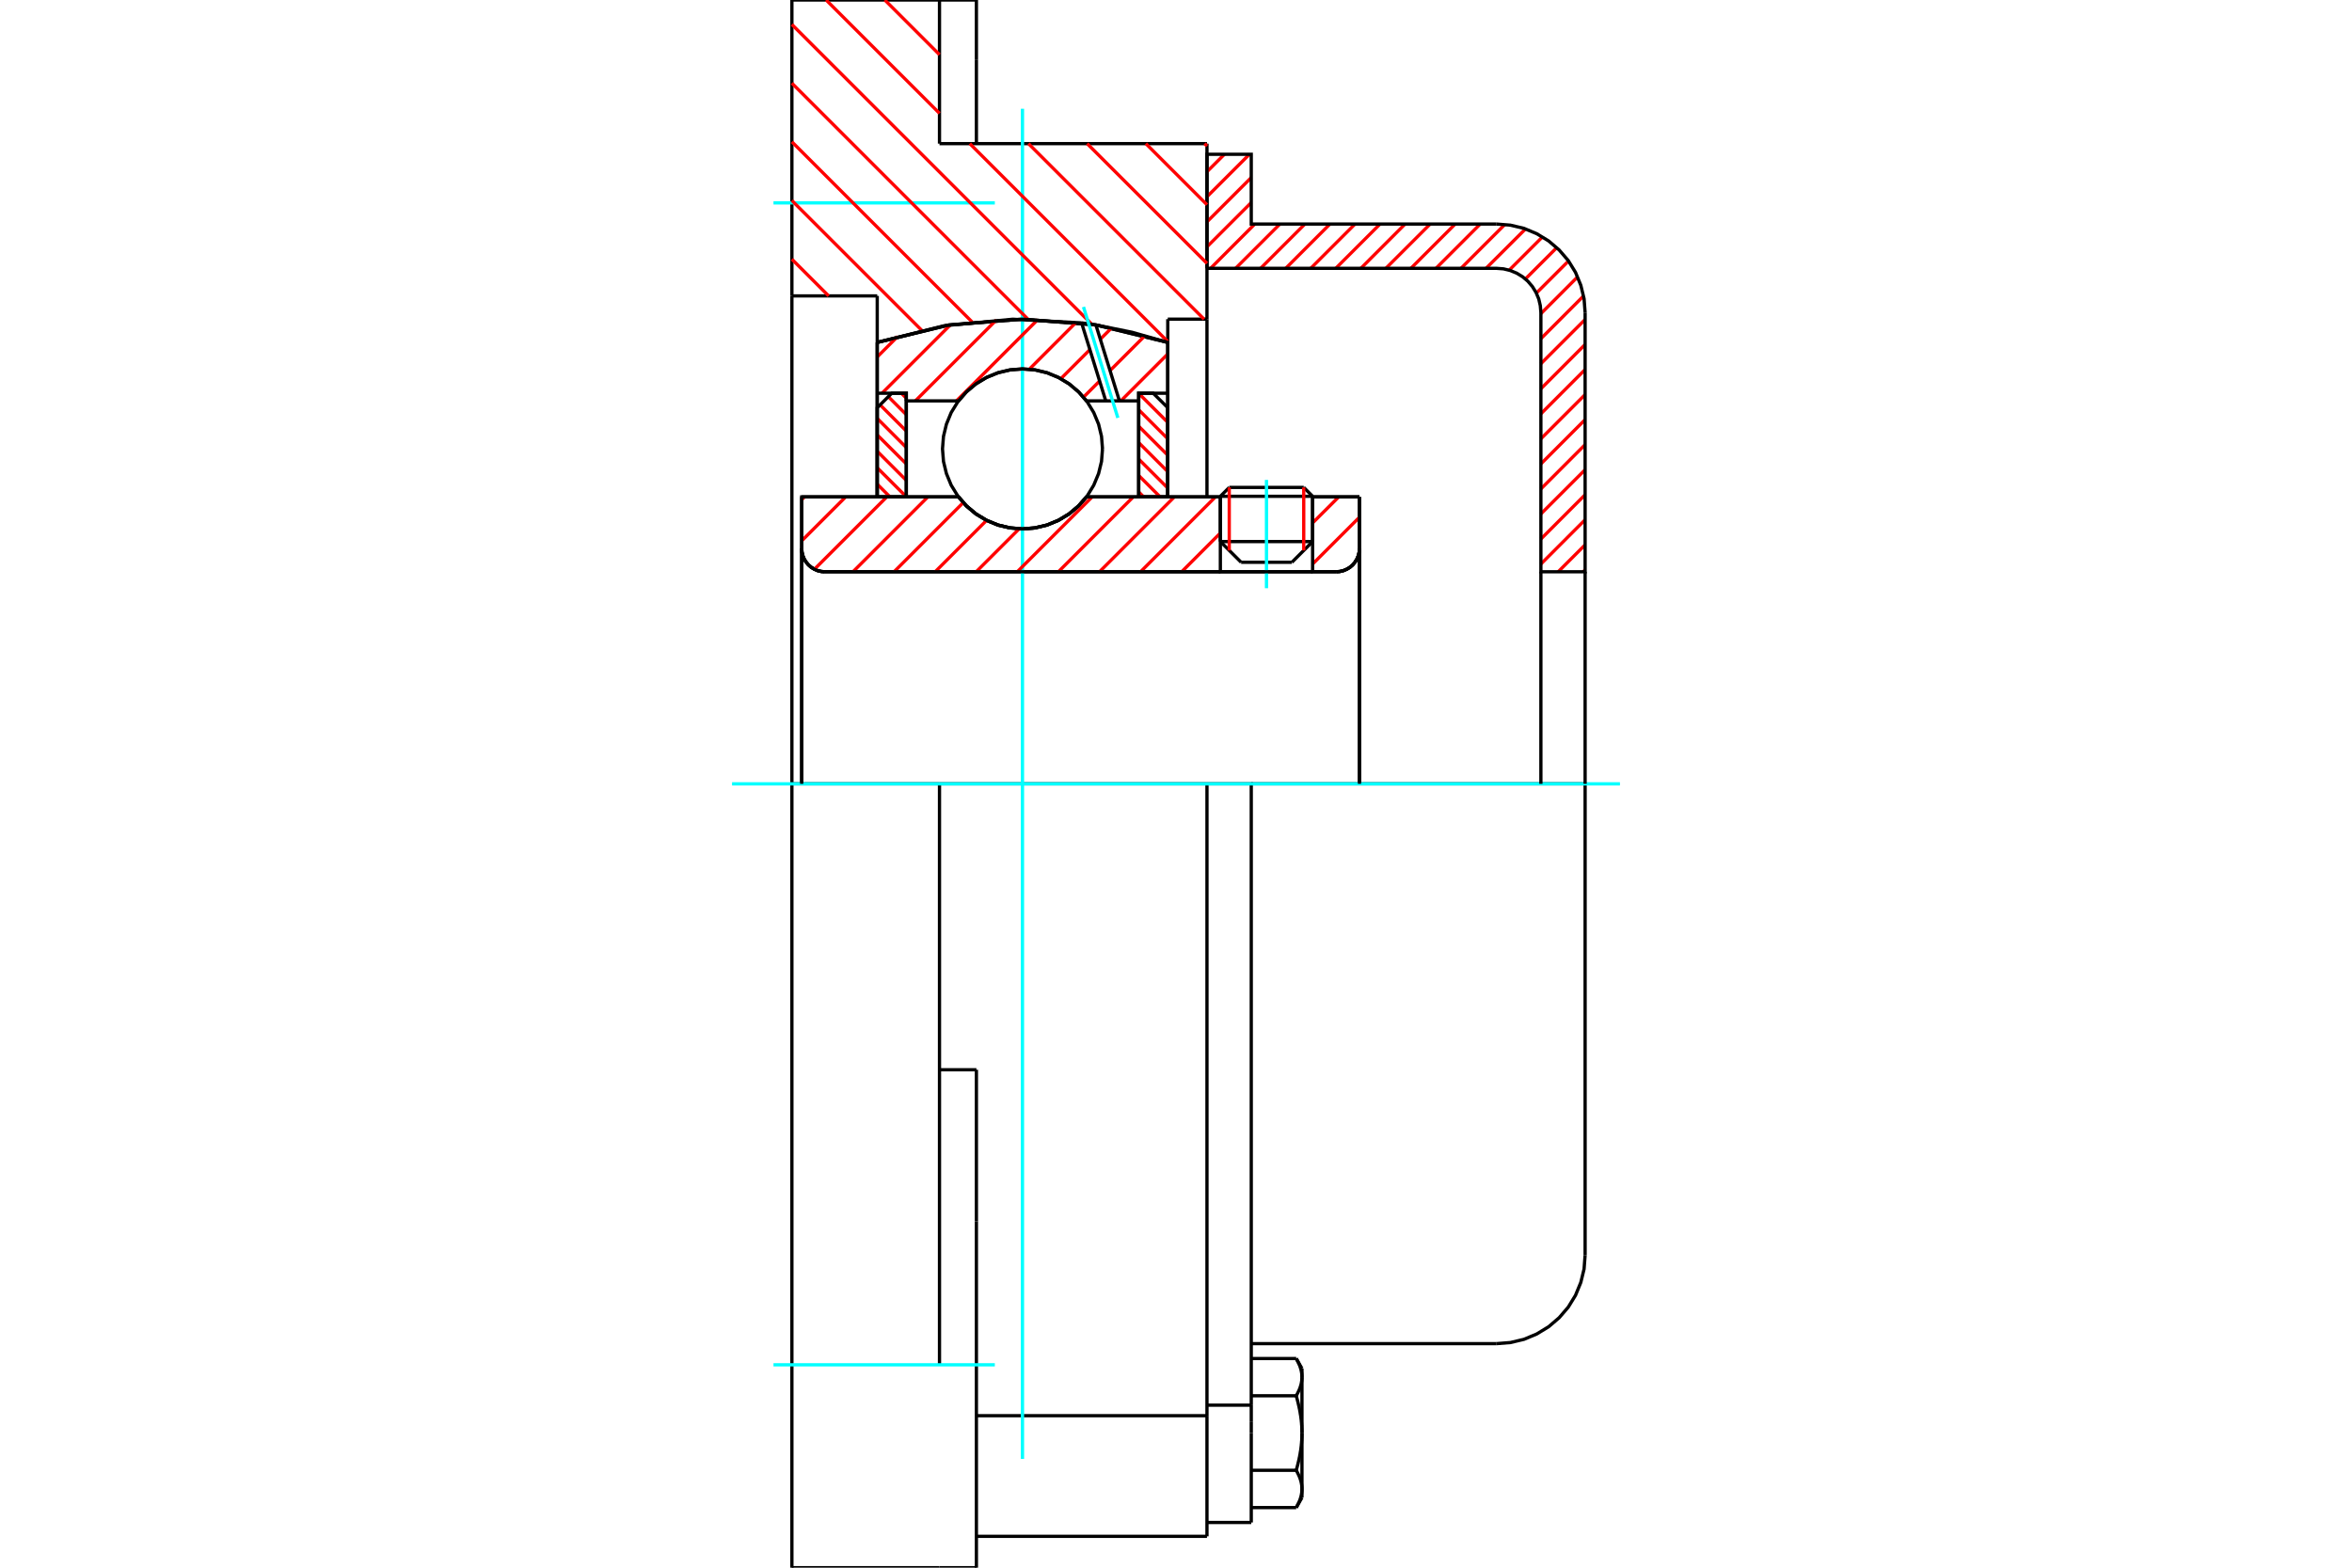 <?xml version="1.0" standalone="no"?>
<!DOCTYPE svg PUBLIC "-//W3C//DTD SVG 1.1//EN"
	"http://www.w3.org/Graphics/SVG/1.1/DTD/svg11.dtd">
<svg xmlns="http://www.w3.org/2000/svg" height="100%" width="100%" viewBox="0 0 36000 24000">
	<rect x="-1800" y="-1200" width="39600" height="26400" style="fill:#FFF"/>
	<g style="fill:none; fill-rule:evenodd" transform="matrix(1 0 0 1 0 0)">
		<g style="fill:none; stroke:#000; stroke-width:50; shape-rendering:geometricPrecision">
			<line x1="20091" y1="7598" x2="18679" y2="7598"/>
			<line x1="18815" y1="7462" x2="19955" y2="7462"/>
			<line x1="18679" y1="8291" x2="20091" y2="8291"/>
			<line x1="19774" y1="8608" x2="18997" y2="8608"/>
			<polyline points="20453,8753 20508,8749 20562,8736 20614,8714 20662,8685 20704,8649 20740,8606 20769,8559 20791,8507 20804,8453 20808,8397"/>
			<line x1="20808" y1="7607" x2="20808" y2="8397"/>
			<line x1="20091" y1="7607" x2="20808" y2="7607"/>
			<line x1="16630" y1="7607" x2="18679" y2="7607"/>
			<polyline points="14671,7607 14796,7749 14941,7870 15103,7967 15278,8039 15462,8082 15650,8097 15839,8082 16023,8039 16198,7967 16360,7870 16505,7749 16630,7607"/>
			<line x1="12271" y1="7607" x2="14671" y2="7607"/>
			<line x1="12271" y1="8397" x2="12271" y2="7607"/>
			<polyline points="12271,8397 12275,8453 12288,8507 12309,8559 12339,8606 12375,8649 12417,8685 12465,8714 12516,8736 12571,8749 12626,8753"/>
			<line x1="20453" y1="8753" x2="12626" y2="8753"/>
			<line x1="20808" y1="8397" x2="20808" y2="12000"/>
			<line x1="12271" y1="8397" x2="12271" y2="12000"/>
			<line x1="18815" y1="7462" x2="18679" y2="7598"/>
			<line x1="20091" y1="7598" x2="19955" y2="7462"/>
			<line x1="19774" y1="8608" x2="20091" y2="8291"/>
			<line x1="18679" y1="8291" x2="18997" y2="8608"/>
			<line x1="18679" y1="7598" x2="18679" y2="8291"/>
			<line x1="20091" y1="8291" x2="20091" y2="7598"/>
			<polyline points="20453,8753 20508,8749 20562,8736 20614,8714 20662,8685 20704,8649 20740,8606 20769,8559 20791,8507 20804,8453 20808,8397"/>
			<polyline points="12271,8397 12275,8453 12288,8507 12309,8559 12339,8606 12375,8649 12417,8685 12465,8714 12516,8736 12571,8749 12626,8753"/>
			<polyline points="18474,23520 18474,21939 18474,21673"/>
			<line x1="14945" y1="21673" x2="18474" y2="21673"/>
			<line x1="14380" y1="2199" x2="18474" y2="2199"/>
			<line x1="18474" y1="12000" x2="18474" y2="21673"/>
			<line x1="18474" y1="12000" x2="14380" y2="12000"/>
			<line x1="14945" y1="16377" x2="14380" y2="16377"/>
			<line x1="14380" y1="12000" x2="12121" y2="12000"/>
			<line x1="13427" y1="4530" x2="12121" y2="4530"/>
			<line x1="13427" y1="5242" x2="13427" y2="4530"/>
			<polyline points="17874,5242 16776,4975 15650,4886 14525,4975 13427,5242"/>
			<line x1="17874" y1="4886" x2="17874" y2="5242"/>
			<line x1="18474" y1="4886" x2="17874" y2="4886"/>
			<line x1="18474" y1="2199" x2="18474" y2="4886"/>
			<line x1="14380" y1="0" x2="14380" y2="2199"/>
			<line x1="12121" y1="0" x2="14380" y2="0"/>
			<line x1="12121" y1="4530" x2="12121" y2="0"/>
			<line x1="17874" y1="5242" x2="17874" y2="7607"/>
			<line x1="13427" y1="7607" x2="13427" y2="5242"/>
			<line x1="18474" y1="4886" x2="18474" y2="7607"/>
			<line x1="12121" y1="12000" x2="12121" y2="4530"/>
			<polyline points="12121,24000 12121,20894 12121,12000"/>
			<line x1="14945" y1="18698" x2="14945" y2="16377"/>
			<line x1="14380" y1="20894" x2="14380" y2="12000"/>
			<line x1="14945" y1="24000" x2="14945" y2="18698"/>
			<line x1="14945" y1="910" x2="14945" y2="0"/>
			<line x1="14945" y1="2199" x2="14945" y2="910"/>
			<line x1="12121" y1="24000" x2="14380" y2="24000"/>
			<line x1="14945" y1="23520" x2="18474" y2="23520"/>
			<line x1="14945" y1="0" x2="14380" y2="0"/>
			<line x1="14380" y1="24000" x2="14945" y2="24000"/>
			<line x1="18474" y1="21512" x2="19152" y2="21512"/>
			<line x1="19152" y1="21770" x2="19152" y2="21512"/>
			<line x1="19152" y1="21939" x2="19152" y2="21770"/>
			<line x1="19152" y1="23308" x2="19152" y2="21939"/>
			<polyline points="19152,21512 19152,12000 18474,12000"/>
			<polyline points="19840,21368 19845,21359 19850,21350 19855,21341 19859,21333 19864,21324 19868,21315 19872,21307 19876,21298 19880,21290 19884,21282 19887,21273 19891,21265 19894,21257 19897,21249 19900,21241 19902,21232 19905,21224 19908,21216 19910,21208 19912,21201 19914,21193 19916,21185 19918,21177 19919,21169 19921,21161 19922,21153 19923,21146 19925,21138 19925,21130 19926,21122 19927,21114 19927,21106 19928,21099 19928,21091 19928,21083"/>
			<polyline points="19928,21939 19928,21923 19928,21907 19927,21892 19927,21876 19926,21861 19925,21845 19925,21829 19923,21814 19922,21798 19921,21782 19919,21767 19918,21751 19916,21735 19914,21720 19912,21704 19910,21688 19908,21672 19905,21656 19902,21640 19900,21624 19897,21608 19894,21591 19891,21575 19887,21558 19884,21542 19880,21525 19876,21508 19872,21491 19868,21474 19864,21457 19859,21439 19855,21422 19850,21404 19845,21386 19840,21368"/>
			<line x1="19928" y1="21083" x2="19928" y2="21939"/>
			<polyline points="19928,22795 19928,22787 19928,22779 19927,22771 19927,22763 19926,22756 19925,22748 19925,22740 19923,22732 19922,22724 19921,22716 19919,22709 19918,22701 19916,22693 19914,22685 19912,22677 19910,22669 19908,22661 19905,22653 19902,22645 19900,22637 19897,22629 19894,22621 19891,22613 19887,22604 19884,22596 19880,22588 19876,22579 19872,22571 19868,22562 19864,22554 19859,22545 19855,22536 19850,22527 19845,22518 19840,22509"/>
			<line x1="19928" y1="21939" x2="19928" y2="22795"/>
			<polyline points="19840,22509 19845,22491 19850,22473 19855,22456 19859,22438 19864,22421 19868,22404 19872,22386 19876,22370 19880,22353 19884,22336 19887,22319 19891,22303 19894,22286 19897,22270 19900,22254 19902,22238 19905,22222 19908,22206 19910,22190 19912,22174 19914,22158 19916,22142 19918,22127 19919,22111 19921,22095 19922,22080 19923,22064 19925,22048 19925,22033 19926,22017 19927,22001 19927,21986 19928,21970 19928,21955 19928,21939"/>
			<line x1="19928" y1="22795" x2="19928" y2="22927"/>
			<polyline points="19840,23080 19845,23071 19850,23062 19855,23053 19859,23044 19864,23036 19868,23027 19872,23018 19876,23010 19880,23002 19884,22993 19887,22985 19891,22977 19894,22968 19897,22960 19900,22952 19902,22944 19905,22936 19908,22928 19910,22920 19912,22912 19914,22904 19916,22896 19918,22889 19919,22881 19921,22873 19922,22865 19923,22857 19925,22849 19925,22842 19926,22834 19927,22826 19927,22818 19928,22810 19928,22803 19928,22795"/>
			<polyline points="19928,21083 19928,21075 19928,21067 19927,21059 19927,21052 19926,21044 19925,21036 19925,21028 19923,21020 19922,21013 19921,21005 19919,20997 19918,20989 19916,20981 19914,20973 19912,20965 19910,20958 19908,20950 19905,20942 19902,20934 19900,20925 19897,20917 19894,20909 19891,20901 19887,20893 19884,20884 19880,20876 19876,20868 19872,20859 19868,20851 19864,20842 19859,20833 19855,20825 19850,20816 19845,20807 19840,20798"/>
			<line x1="19928" y1="20951" x2="19928" y2="21083"/>
			<line x1="19152" y1="23080" x2="19840" y2="23080"/>
			<line x1="19152" y1="22509" x2="19840" y2="22509"/>
			<line x1="19152" y1="21368" x2="19840" y2="21368"/>
			<line x1="19152" y1="20798" x2="19840" y2="20798"/>
			<polyline points="24262,12000 22907,12000 19152,12000"/>
			<line x1="24262" y1="19215" x2="24262" y2="12000"/>
			<line x1="18474" y1="23308" x2="19152" y2="23308"/>
			<line x1="19840" y1="23080" x2="19928" y2="22927"/>
			<line x1="19928" y1="20951" x2="19840" y2="20798"/>
			<polyline points="22907,20570 23119,20553 23326,20504 23522,20422 23704,20311 23865,20173 24004,20011 24115,19830 24196,19633 24246,19427 24262,19215"/>
			<line x1="19152" y1="20570" x2="22907" y2="20570"/>
		</g>
		<g style="fill:none; stroke:#0FF; stroke-width:50; shape-rendering:geometricPrecision">
			<line x1="19385" y1="9005" x2="19385" y2="7347"/>
			<line x1="15650" y1="22335" x2="15650" y2="1665"/>
			<line x1="11205" y1="12000" x2="24795" y2="12000"/>
			<line x1="11839" y1="3106" x2="15227" y2="3106"/>
			<line x1="11839" y1="20894" x2="15227" y2="20894"/>
		</g>
		<g style="fill:none; stroke:#F00; stroke-width:50; shape-rendering:geometricPrecision">
			<line x1="24262" y1="8724" x2="24233" y2="8753"/>
			<line x1="24262" y1="8341" x2="23850" y2="8753"/>
			<line x1="24262" y1="7957" x2="23585" y2="8635"/>
			<line x1="24262" y1="7574" x2="23585" y2="8252"/>
			<line x1="24262" y1="7191" x2="23585" y2="7868"/>
			<line x1="24262" y1="6807" x2="23585" y2="7485"/>
			<line x1="24262" y1="6424" x2="23585" y2="7102"/>
			<line x1="24262" y1="6041" x2="23585" y2="6718"/>
			<line x1="24262" y1="5657" x2="23585" y2="6335"/>
			<line x1="24262" y1="5274" x2="23585" y2="5952"/>
			<line x1="24262" y1="4891" x2="23585" y2="5568"/>
			<line x1="24238" y1="4531" x2="23585" y2="5185"/>
			<line x1="24147" y1="4239" x2="23585" y2="4802"/>
			<line x1="24008" y1="3995" x2="23515" y2="4488"/>
			<line x1="23828" y1="3791" x2="23348" y2="4271"/>
			<line x1="23609" y1="3627" x2="23100" y2="4136"/>
			<line x1="23349" y1="3505" x2="22745" y2="4108"/>
			<line x1="23033" y1="3437" x2="22362" y2="4108"/>
			<line x1="22656" y1="3430" x2="21979" y2="4108"/>
			<line x1="22273" y1="3430" x2="21595" y2="4108"/>
			<line x1="21890" y1="3430" x2="21212" y2="4108"/>
			<line x1="21506" y1="3430" x2="20829" y2="4108"/>
			<line x1="21123" y1="3430" x2="20445" y2="4108"/>
			<line x1="20740" y1="3430" x2="20062" y2="4108"/>
			<line x1="20356" y1="3430" x2="19679" y2="4108"/>
			<line x1="19973" y1="3430" x2="19295" y2="4108"/>
			<line x1="19590" y1="3430" x2="18912" y2="4108"/>
			<line x1="19206" y1="3430" x2="18529" y2="4108"/>
			<line x1="19152" y1="3101" x2="18474" y2="3779"/>
			<line x1="19152" y1="2718" x2="18474" y2="3396"/>
			<line x1="19124" y1="2362" x2="18474" y2="3012"/>
			<line x1="18741" y1="2362" x2="18474" y2="2629"/>
		</g>
		<g style="fill:none; stroke:#000; stroke-width:50; shape-rendering:geometricPrecision">
			<polyline points="18474,4108 18474,2362 19152,2362 19152,3430 22907,3430"/>
			<polyline points="24262,4785 24246,4573 24196,4367 24115,4170 24004,3989 23865,3827 23704,3689 23522,3578 23326,3496 23119,3447 22907,3430"/>
			<polyline points="24262,4785 24262,8753 23585,8753 23585,4785 23576,4679 23552,4576 23511,4478 23455,4387 23386,4306 23305,4237 23215,4182 23116,4141 23013,4116 22907,4108 18474,4108"/>
			<line x1="24262" y1="12000" x2="24262" y2="8753"/>
			<line x1="23585" y1="8753" x2="23585" y2="12000"/>
		</g>
		<g style="fill:none; stroke:#F00; stroke-width:50; shape-rendering:geometricPrecision">
			<line x1="18437" y1="2199" x2="18474" y2="2235"/>
			<line x1="17539" y1="2199" x2="18474" y2="3134"/>
			<line x1="16640" y1="2199" x2="18474" y2="4032"/>
			<line x1="13543" y1="0" x2="14380" y2="837"/>
			<line x1="15742" y1="2199" x2="18429" y2="4886"/>
			<line x1="12645" y1="0" x2="14380" y2="1735"/>
			<line x1="14844" y1="2199" x2="17874" y2="5229"/>
			<line x1="12121" y1="375" x2="16716" y2="4969"/>
			<line x1="12121" y1="1273" x2="15736" y2="4888"/>
			<line x1="12121" y1="2171" x2="14880" y2="4930"/>
			<line x1="12121" y1="3070" x2="14109" y2="5058"/>
			<line x1="12121" y1="3968" x2="12683" y2="4530"/>
		</g>
		<g style="fill:none; stroke:#000; stroke-width:50; shape-rendering:geometricPrecision">
			<polyline points="17874,5242 16776,4975 15650,4886 14525,4975 13427,5242"/>
		</g>
		<g style="fill:none; stroke:#F00; stroke-width:50; shape-rendering:geometricPrecision">
			<line x1="19955" y1="7462" x2="19955" y2="8427"/>
			<line x1="18815" y1="8427" x2="18815" y2="7462"/>
			<line x1="13427" y1="7412" x2="13622" y2="7607"/>
			<line x1="13427" y1="7161" x2="13872" y2="7605"/>
			<line x1="13427" y1="6909" x2="13872" y2="7354"/>
			<line x1="13427" y1="6658" x2="13872" y2="7102"/>
			<line x1="13427" y1="6406" x2="13872" y2="6851"/>
			<line x1="13471" y1="6198" x2="13872" y2="6599"/>
			<line x1="13597" y1="6073" x2="13872" y2="6348"/>
			<line x1="13796" y1="6020" x2="13872" y2="6096"/>
		</g>
		<g style="fill:none; stroke:#000; stroke-width:50; shape-rendering:geometricPrecision">
			<polyline points="13872,7607 13872,6020 13649,6020 13427,6242 13427,7607 13872,7607"/>
		</g>
		<g style="fill:none; stroke:#F00; stroke-width:50; shape-rendering:geometricPrecision">
			<line x1="17429" y1="6022" x2="17874" y2="6466"/>
			<line x1="17429" y1="6273" x2="17874" y2="6718"/>
			<line x1="17429" y1="6525" x2="17874" y2="6969"/>
			<line x1="17429" y1="6776" x2="17874" y2="7221"/>
			<line x1="17429" y1="7028" x2="17874" y2="7472"/>
			<line x1="17429" y1="7279" x2="17757" y2="7607"/>
			<line x1="17429" y1="7531" x2="17505" y2="7607"/>
		</g>
		<g style="fill:none; stroke:#000; stroke-width:50; shape-rendering:geometricPrecision">
			<polyline points="17429,7607 17429,6020 17651,6020 17874,6242 17874,7607 17429,7607"/>
			<polyline points="16875,6872 16860,6681 16815,6494 16741,6316 16641,6152 16516,6006 16370,5881 16206,5781 16029,5707 15842,5663 15650,5648 15459,5663 15272,5707 15094,5781 14931,5881 14784,6006 14660,6152 14559,6316 14486,6494 14441,6681 14426,6872 14441,7064 14486,7250 14559,7428 14660,7592 14784,7738 14931,7863 15094,7963 15272,8037 15459,8082 15650,8097 15842,8082 16029,8037 16206,7963 16370,7863 16516,7738 16641,7592 16741,7428 16815,7250 16860,7064 16875,6872"/>
		</g>
		<g style="fill:none; stroke:#F00; stroke-width:50; shape-rendering:geometricPrecision">
			<line x1="17874" y1="5419" x2="17156" y2="6137"/>
			<line x1="17525" y1="5139" x2="16990" y2="5674"/>
			<line x1="16831" y1="5833" x2="16584" y2="6080"/>
			<line x1="17017" y1="5018" x2="16842" y2="5193"/>
			<line x1="16682" y1="5353" x2="16237" y2="5798"/>
			<line x1="16471" y1="4935" x2="15754" y2="5653"/>
			<line x1="15884" y1="4893" x2="14640" y2="6137"/>
			<line x1="15251" y1="4898" x2="14011" y2="6137"/>
			<line x1="14544" y1="4976" x2="13500" y2="6020"/>
			<line x1="13741" y1="5150" x2="13427" y2="5464"/>
		</g>
		<g style="fill:none; stroke:#000; stroke-width:50; shape-rendering:geometricPrecision">
			<polyline points="13427,7607 13427,6020 13427,5242"/>
			<polyline points="16555,4943 15501,4887 14451,4987 13427,5242"/>
			<polyline points="16774,4975 16665,4958 16555,4943"/>
			<polyline points="17874,5242 17329,5087 16774,4975"/>
			<polyline points="17874,5242 17874,6020 17429,6020 17429,6137 17429,7607"/>
			<polyline points="17429,6137 17134,6137 16925,6137 16630,6137 16505,5995 16360,5874 16198,5777 16023,5706 15839,5662 15650,5648 15462,5662 15278,5706 15103,5777 14941,5874 14796,5995 14671,6137 13872,6137 13872,7607"/>
			<polyline points="13872,6137 13872,6020 13427,6020"/>
			<line x1="17874" y1="6020" x2="17874" y2="7607"/>
		</g>
		<g style="fill:none; stroke:#0FF; stroke-width:50; shape-rendering:geometricPrecision">
			<line x1="17110" y1="6397" x2="16584" y2="4699"/>
		</g>
		<g style="fill:none; stroke:#000; stroke-width:50; shape-rendering:geometricPrecision">
			<line x1="16925" y1="6137" x2="16555" y2="4943"/>
			<line x1="17134" y1="6137" x2="16774" y2="4975"/>
		</g>
		<g style="fill:none; stroke:#F00; stroke-width:50; shape-rendering:geometricPrecision">
			<line x1="20808" y1="7918" x2="20091" y2="8635"/>
			<line x1="20491" y1="7607" x2="20091" y2="8006"/>
			<line x1="18679" y1="8160" x2="18087" y2="8753"/>
			<line x1="18604" y1="7607" x2="17458" y2="8753"/>
			<line x1="17975" y1="7607" x2="16829" y2="8753"/>
			<line x1="17346" y1="7607" x2="16200" y2="8753"/>
			<line x1="16717" y1="7607" x2="15571" y2="8753"/>
			<line x1="15600" y1="8095" x2="14942" y2="8753"/>
			<line x1="15101" y1="7966" x2="14314" y2="8753"/>
			<line x1="14744" y1="7694" x2="13685" y2="8753"/>
			<line x1="14202" y1="7607" x2="13056" y2="8753"/>
			<line x1="13573" y1="7607" x2="12466" y2="8714"/>
			<line x1="12944" y1="7607" x2="12271" y2="8280"/>
			<line x1="12315" y1="7607" x2="12271" y2="7651"/>
		</g>
		<g style="fill:none; stroke:#000; stroke-width:50; shape-rendering:geometricPrecision">
			<line x1="20808" y1="12000" x2="20808" y2="7607"/>
			<polyline points="20453,8753 20508,8749 20562,8736 20614,8714 20662,8685 20704,8649 20740,8606 20769,8559 20791,8507 20804,8453 20808,8397"/>
			<polyline points="20453,8753 20091,8753 20091,7607"/>
			<polyline points="20091,8753 18679,8753 18679,7607"/>
			<line x1="18679" y1="8753" x2="12626" y2="8753"/>
			<polyline points="12271,8397 12275,8453 12288,8507 12309,8559 12339,8606 12375,8649 12417,8685 12465,8714 12516,8736 12571,8749 12626,8753"/>
			<polyline points="12271,8397 12271,7607 12715,7607 14671,7607 14796,7749 14941,7870 15103,7967 15278,8039 15462,8082 15650,8097 15839,8082 16023,8039 16198,7967 16360,7870 16505,7749 16630,7607 18679,7607"/>
			<line x1="20091" y1="7607" x2="20808" y2="7607"/>
			<line x1="12271" y1="12000" x2="12271" y2="8397"/>
		</g>
	</g>
</svg>
